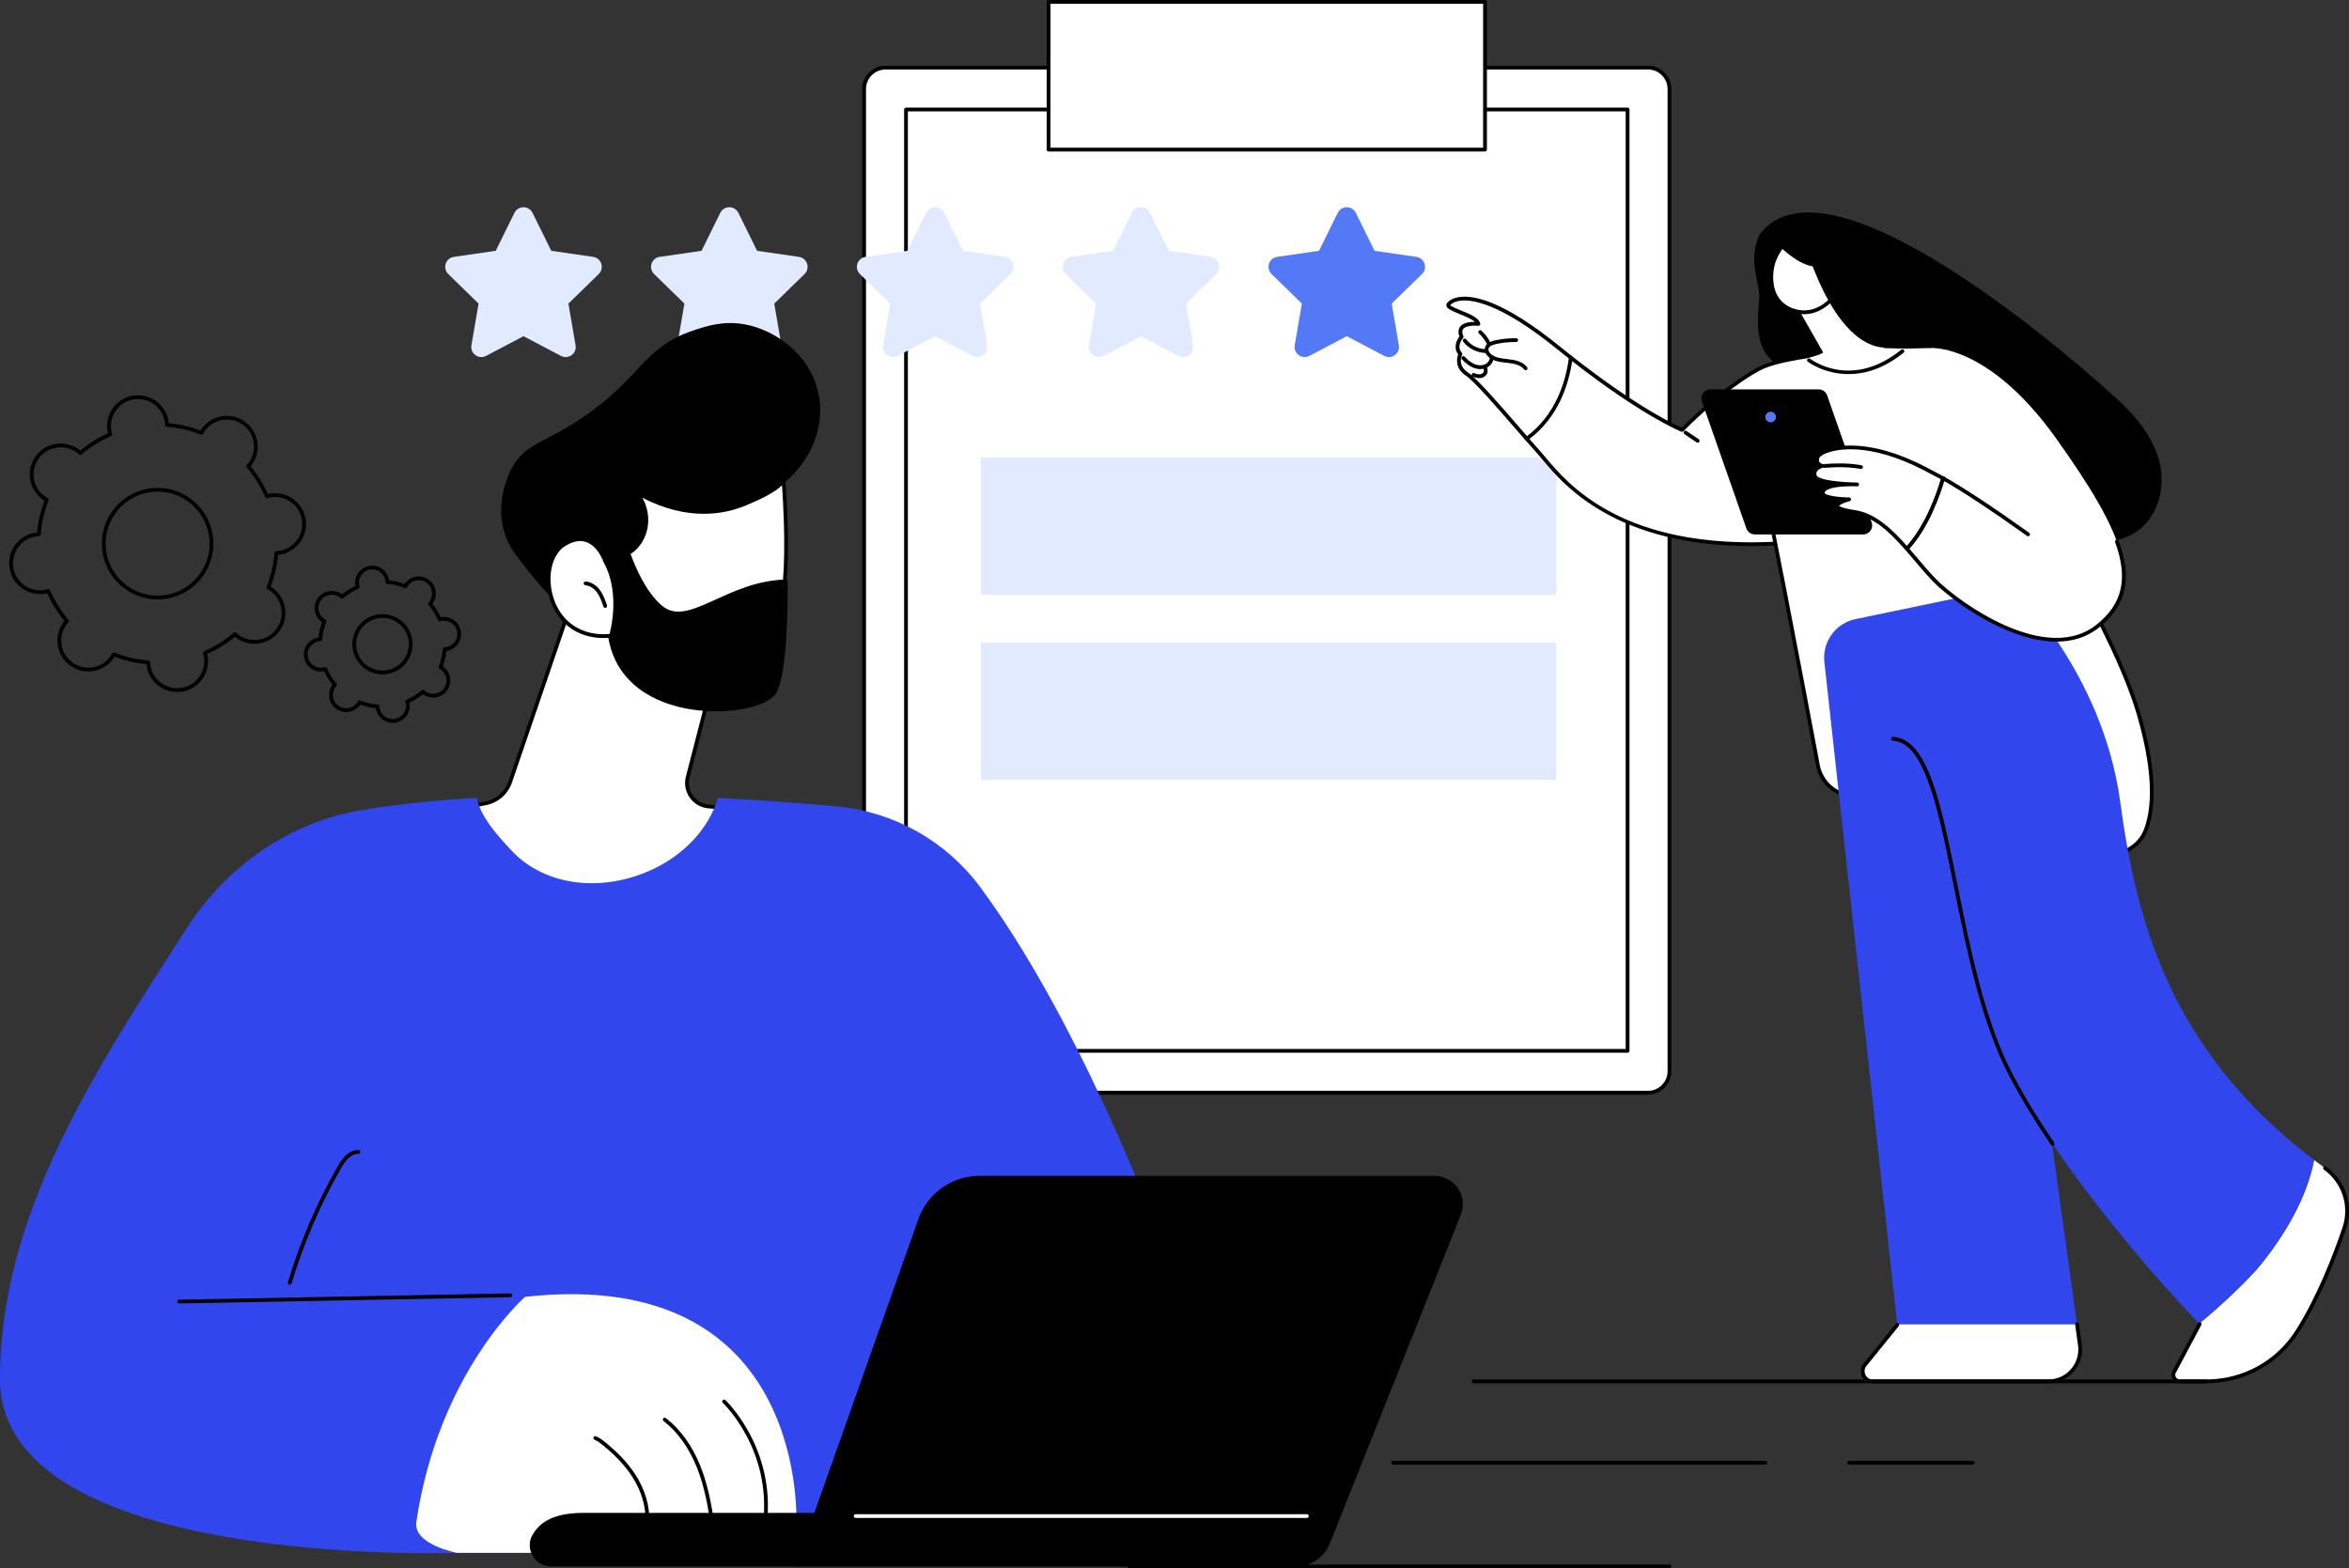 <?xml version="1.0" encoding="UTF-8"?>
<svg id="_レイヤー_2" data-name="レイヤー 2" xmlns="http://www.w3.org/2000/svg" viewBox="0 0 1246.02 832">
  <rect x="0" y="0" width="1246.02" height="832" fill="#333333" stroke="none"/>
  <defs>
    <style>
      .cls-1 {
        fill: #e2eaff;
      }

      .cls-2 {
        fill: #fff;
      }

      .cls-3 {
        fill: #5479f7;
      }

      .cls-4 {
        fill: #3246ed;
      }
    </style>
  </defs>
  <g id="Illustration">
    <g id="Quality_work" data-name="Quality work">
      <g>
        <g>
          <g>
            <rect class="cls-2" x="458.38" y="35.88" width="427.18" height="543.81" rx="11.37" ry="11.37"/>
            <path d="M874.19,580.7h-404.45c-6.82,0-12.37-5.55-12.37-12.37V47.25c0-6.82,5.55-12.37,12.37-12.37h404.45c6.82,0,12.37,5.55,12.37,12.37v521.08c0,6.82-5.55,12.37-12.37,12.37ZM469.74,36.88c-5.72,0-10.37,4.65-10.37,10.37v521.08c0,5.72,4.65,10.37,10.37,10.37h404.45c5.72,0,10.37-4.65,10.37-10.37V47.25c0-5.72-4.65-10.37-10.37-10.37h-404.45Z"/>
          </g>
          <path d="M863.35,558.49h-382.76c-.55,0-1-.45-1-1V58.09c0-.55.45-1,1-1h382.76c.55,0,1,.45,1,1v499.4c0,.55-.45,1-1,1ZM481.58,556.49h380.76V59.09h-380.76v497.4Z"/>
          <g>
            <rect class="cls-2" x="556.21" y="1" width="231.51" height="78.36"/>
            <path d="M787.72,80.36h-231.51c-.55,0-1-.45-1-1V1c0-.55.45-1,1-1h231.51c.55,0,1,.45,1,1v78.36c0,.55-.45,1-1,1ZM557.21,78.36h229.51V2h-229.51v76.36Z"/>
          </g>
        </g>
        <rect class="cls-1" x="520.28" y="242.69" width="305.22" height="72.81"/>
        <rect class="cls-1" x="520.28" y="340.96" width="305.22" height="72.81"/>
      </g>
      <g>
        <path class="cls-1" d="M282.49,112.92l9.93,20.13,22.21,3.23c4.38.64,6.13,6.02,2.96,9.11l-16.07,15.67,3.79,22.12c.75,4.37-3.83,7.69-7.75,5.63l-19.87-10.45-19.87,10.45c-3.92,2.06-8.5-1.27-7.75-5.63l3.79-22.12-16.07-15.67c-3.17-3.09-1.42-8.48,2.96-9.11l22.21-3.23,9.93-20.13c1.96-3.97,7.62-3.97,9.58,0Z"/>
        <path class="cls-1" d="M391.67,112.92l9.93,20.13,22.21,3.23c4.38.64,6.13,6.02,2.96,9.11l-16.07,15.67,3.79,22.12c.75,4.37-3.83,7.69-7.75,5.63l-19.87-10.45-19.87,10.45c-3.92,2.06-8.5-1.27-7.75-5.63l3.79-22.12-16.07-15.67c-3.17-3.09-1.42-8.48,2.96-9.11l22.21-3.23,9.93-20.13c1.96-3.97,7.62-3.97,9.58,0Z"/>
        <path class="cls-1" d="M500.85,112.92l9.93,20.13,22.21,3.23c4.38.64,6.13,6.02,2.96,9.11l-16.07,15.67,3.79,22.12c.75,4.37-3.83,7.69-7.75,5.63l-19.87-10.45-19.87,10.45c-3.92,2.06-8.5-1.27-7.75-5.63l3.79-22.12-16.07-15.67c-3.17-3.09-1.42-8.48,2.96-9.11l22.21-3.23,9.93-20.13c1.96-3.97,7.62-3.97,9.58,0Z"/>
        <path class="cls-1" d="M610.03,112.92l9.93,20.13,22.21,3.23c4.38.64,6.13,6.02,2.96,9.11l-16.07,15.67,3.79,22.12c.75,4.37-3.83,7.69-7.75,5.63l-19.87-10.45-19.87,10.45c-3.92,2.06-8.5-1.27-7.75-5.63l3.79-22.12-16.07-15.67c-3.17-3.09-1.42-8.48,2.96-9.11l22.21-3.23,9.93-20.13c1.96-3.97,7.62-3.97,9.58,0Z"/>
        <path class="cls-3" d="M719.2,112.92l9.93,20.13,22.21,3.23c4.38.64,6.13,6.02,2.96,9.11l-16.07,15.67,3.79,22.12c.75,4.37-3.83,7.69-7.75,5.63l-19.87-10.45-19.87,10.45c-3.92,2.06-8.5-1.27-7.75-5.63l3.79-22.12-16.07-15.67c-3.17-3.09-1.42-8.48,2.96-9.11l22.21-3.23,9.93-20.13c1.96-3.97,7.62-3.97,9.58,0Z"/>
      </g>
      <g>
        <g>
          <g>
            <path class="cls-2" d="M302.01,323.09l-31.37,91.72c-2.01,5.86-6.99,10.21-13.07,11.39l-13.97,2.72s36.32,78.84,97.53,65.63c61.21-13.21,47.75-65.63,47.75-65.63l-12.95-1.05c-7.75-.63-13.07-8.09-11.12-15.62l14.55-56.37s-59.31-47.8-77.34-32.79Z"/>
            <path d="M327.57,497.02c-20.64,0-40.77-10.08-58.9-29.65-16.65-17.97-25.89-37.83-25.98-38.03-.13-.28-.12-.6.02-.87.14-.27.4-.47.7-.53l13.97-2.72c5.71-1.11,10.43-5.22,12.32-10.73l31.37-91.72c.06-.17.17-.33.31-.45,18.45-15.36,76.16,30.81,78.61,32.78.31.25.44.65.34,1.03l-14.55,56.37c-.85,3.3-.21,6.79,1.77,9.57,1.98,2.78,5.06,4.53,8.46,4.8l12.95,1.05c.43.04.78.34.89.75.22.88,5.37,21.67-6.32,40.6-8.12,13.14-22.31,21.97-42.19,26.26-4.6.99-9.19,1.49-13.76,1.49ZM245.06,429.65c2.22,4.46,10.96,21.12,25.11,36.39,15.08,16.27,39.6,34.25,70.74,27.53,19.31-4.17,33.07-12.69,40.89-25.34,10.09-16.32,7.03-34.63,6.25-38.38l-12.21-.99c-3.99-.32-7.61-2.38-9.93-5.64-2.32-3.26-3.08-7.36-2.08-11.23l14.39-55.74c-5.75-4.54-58.76-45.66-75.36-32.58l-31.28,91.45c-2.11,6.18-7.41,10.8-13.83,12.05l-12.69,2.47Z"/>
          </g>
          <path d="M434.2,209.05c5.36,26.46-15.24,50.46-33.06,54.88-.63.16-1.26.3-1.88.43-.38,1.31-.85,2.62-1.44,3.92-7.01,15.34-27.07,22.8-43.92,21.27-4.89,5.23-11.25,12.5-17.99,21.7-21.54,29.38-36.83,16.17-59.21-12.92-2.98-3.87-7.28-8.82-9.51-17.02-4.43-16.28,3.23-30.95,4.2-32.75,7.3-13.51,16.7-13.01,37.36-26.88,31.41-21.1,31.96-37.22,58.96-46.33,7.15-2.41,16.14-5.33,27.37-3.27,16.34,3,34.88,16.07,39.11,36.97Z"/>
          <g>
            <path class="cls-2" d="M323.39,337.36s15.2,35.1,55.01,28.61c39.81-6.48,40.82-57.12,37.27-110.93-3.98,5.09-12.89,9-19.92,11.99-28.63,12.17-54.38-3.79-58.18-5.83,6.82,8.38,6.83,19.76,1.09,27.47-3.17,4.25-7.74,7.32-18.31,7.5,0,0-6.46-16.86-21.48-7.07-15.02,9.78-9.43,51.07,24.52,48.26Z"/>
            <path d="M368.91,367.76c-30.29,0-43.97-24.97-46.13-29.36-14.75.96-26.28-6.46-30.9-19.96-4.08-11.92-1.25-25.18,6.45-30.19,4.68-3.05,9.07-3.94,13.05-2.64,5.7,1.85,8.73,7.57,9.62,9.54,10.38-.31,14.24-3.58,16.85-7.08,5.71-7.66,5.28-18.45-1.06-26.24-.3-.37-.3-.9,0-1.27.3-.37.82-.47,1.24-.24.2.11.46.25.77.43,24.65,13.82,44.35,10.54,56.54,5.36,6.19-2.63,15.56-6.61,19.53-11.68.25-.33.68-.46,1.08-.34.4.12.68.48.7.89,3.34,50.63,3.43,105.22-38.1,111.98-3.39.55-6.61.8-9.65.8ZM323.39,336.36c.4,0,.76.23.92.6.15.34,15.38,34.31,53.94,28.02,39.26-6.39,39.71-58.45,36.58-107.53-4.34,4.18-11.57,7.47-18.69,10.5-12.12,5.15-31.4,8.5-55.42-3.91,4.55,8.04,4.18,17.92-1.26,25.22-2.83,3.8-7.31,7.7-19.09,7.9-.44,0-.8-.25-.95-.64-.03-.07-2.8-7.12-8.66-9.01-3.38-1.09-7.19-.28-11.33,2.42-6.96,4.54-9.44,16.78-5.65,27.87,4.38,12.79,15.42,19.73,29.53,18.56.03,0,.06,0,.08,0Z"/>
          </g>
          <path d="M321.04,322.49c-.42,0-.8-.26-.95-.68-.88-2.56-1.78-5.21-3.35-7.4-1.67-2.33-3.93-3.76-6.19-3.91-.55-.04-.97-.52-.93-1.07.04-.55.52-.95,1.07-.93,2.86.2,5.66,1.93,7.68,4.74,1.74,2.42,2.7,5.22,3.62,7.92.18.52-.1,1.09-.62,1.27-.11.04-.22.05-.32.05Z"/>
          <path d="M330.67,281.41s6.49,28.16,20.53,39.96c14.04,11.79,34.59-13.73,66.58-13.93,0,0,.88,49.61-6.25,60.53-9,13.78-80.43,18.49-88.8-29.41,0,0,7.6-23.05-3.04-41.19l10.98-15.95Z"/>
        </g>
        <g>
          <path class="cls-4" d="M519.95,470.62c-18.11-24.46-45.78-40-76.08-42.8-17.26-1.59-38.9-3.28-63.03-4.52-1.33,4.35-3.19,8.55-5.6,12.52-6.99,11.51-17.95,20.37-30.16,25.88-12.22,5.5-25.89,7.99-39.24,6.38-13.07-1.58-25.51-7.15-34.54-16.88-7.36-7.93-16.2-17.52-18.46-27.92-21.9,1.24-39.15,3.05-59.7,6.27-39.22,6.14-73,29.9-94.42,63.32C51.97,565.8,0,642.79,0,731.6c0,100.97,242.4,92.2,242.4,92.2h236.33l151.12-128.4s-47.04-139.89-109.9-224.79Z"/>
          <g>
            <path class="cls-2" d="M220.85,807.38c-1.78,12.05,21.55,16.42,21.55,16.42h72.31l107.68-13.84s8.41-138.74-143.83-121.98c0,0-45.94,39.96-57.71,119.4Z"/>
            <path d="M343.08,811.5s-.1,0-.15-.01c-.55-.08-.93-.59-.85-1.13,1.13-7.77-.69-16.4-5.13-24.31-3.72-6.62-9.22-12.86-16.81-19.08-1.45-1.19-3.01-2.41-4.77-3.18-.51-.22-.74-.81-.51-1.32.22-.5.81-.74,1.32-.51,2,.87,3.68,2.19,5.24,3.46,7.79,6.38,13.44,12.81,17.29,19.65,4.65,8.29,6.56,17.37,5.36,25.57-.07.5-.5.86-.99.86Z"/>
            <path d="M377.88,809.5c-.49,0-.92-.36-.99-.86-1.31-9.21-3.18-20-7.21-30.08-4.17-10.44-10.28-18.97-17.69-24.66-.44-.34-.52-.96-.18-1.4s.96-.52,1.4-.18c7.69,5.91,14.03,14.73,18.33,25.5,4.1,10.29,6.01,21.21,7.33,30.54.08.55-.3,1.05-.85,1.13-.05,0-.09,0-.14,0Z"/>
            <path d="M405.76,809.5s-.08,0-.12,0c-.55-.07-.94-.56-.87-1.11,4.7-39.36-21.09-63.91-21.35-64.15-.4-.38-.43-1.01-.05-1.41.38-.4,1.01-.43,1.41-.05.27.25,26.8,25.46,21.98,65.85-.06.51-.49.88-.99.88Z"/>
          </g>
          <g>
            <path d="M685.34,831h-392.77c-2.33,0-4.65-.6-6.57-1.92-4.49-3.09-6.05-8.62-4.27-13.36,4.63-9.71,14.2-13.13,28.36-13.13h401.03l-5.2,14.14c-3.21,8.58-11.41,14.27-20.57,14.27Z"/>
            <path d="M687.56,831c7.85,0,14.92-4.79,17.82-12.08l69.53-174.5c1.84-4.63,1.27-9.87-1.52-14-2.8-4.13-7.46-6.6-12.44-6.6h-241.4c-14.55,0-27.51,9.16-32.37,22.88l-65.27,184.31h265.64Z"/>
            <path class="cls-2" d="M693.21,805.3h-239.33c-.55,0-1-.45-1-1s.45-1,1-1h239.33c.55,0,1,.45,1,1s-.45,1-1,1Z"/>
          </g>
          <path d="M95.06,691.5c-.54,0-.99-.44-1-.98-.01-.55.43-1.01.98-1.02l175.61-3.33c.54-.03,1.01.43,1.02.98.01.55-.43,1.01-.98,1.02l-175.61,3.33h-.02Z"/>
          <path d="M153.7,681.53c-.1,0-.19-.01-.29-.04-.53-.16-.83-.72-.67-1.25,6.39-21.27,15.2-41.85,26.2-61.15,2.24-3.93,5.83-9.12,11.21-8.95.55.02.98.48.97,1.03-.02.55-.49,1.01-1.03.97-.06,0-.13,0-.19,0-4.2,0-7.26,4.52-9.21,7.95-10.92,19.17-19.67,39.6-26.02,60.73-.13.43-.53.71-.96.71Z"/>
        </g>
      </g>
      <g>
        <path d="M933.16,159.25c-2.22,21.08,1.05,28.67,11.39,35.56,28.2,18.8,51.46,44.52,81.13,61.49,23.36,13.37,47.76,26.18,74.46,30.38,11.28,1.78,23.67,1.74,33.1-4.59,11.18-7.5,15.32-22.52,12.54-35.53s-11.32-24.18-21.13-33.34c-21.62-20.18-154.51-137.16-191.16-88.96-6.92,14.54.59,26.32-.32,34.98Z"/>
        <g>
          <g>
            <g>
              <path class="cls-2" d="M768.32,161.47c1.71-2.75,15.58-11.61,58.31,23.01,2.25,1.83,4.44,3.56,6.58,5.25-1.69,12.98-7.1,31.19-23.39,43.01-10.75-12.31-26.24-30.64-31.76-34.32-6.65-4.44-3.42-10.62-3.42-10.62-3.81-4.23.62-9.07.62-9.07-3.54-8.31,8.9-6.88,8.9-6.88-.98-4.74-17.56-7.63-15.85-10.38Z"/>
              <path d="M809.83,233.74c-.28,0-.56-.12-.75-.34-1.61-1.84-3.32-3.81-5.09-5.85-9.75-11.24-21.89-25.23-26.47-28.3-6.02-4.02-4.7-9.44-4.02-11.28-2.65-3.47-.96-7.4.63-9.43-.76-2.09-.63-3.82.37-5.17,1.71-2.29,5.47-2.65,7.83-2.62-1.66-1.54-5.32-3.03-8.16-4.19-4.08-1.66-6.4-2.67-6.88-4.14-.16-.5-.1-1.02.19-1.47.75-1.21,2.77-2.71,6.2-3.29,8.09-1.37,23.96,2.04,53.59,26.04,2.25,1.82,4.43,3.56,6.57,5.24.43.34.51.97.17,1.4-.34.43-.97.51-1.4.17-2.15-1.69-4.34-3.43-6.59-5.26-30.58-24.77-45.71-26.69-52-25.62-2.8.47-4.27,1.6-4.76,2.26.54.72,3.61,1.97,5.68,2.81,4.72,1.92,9.6,3.91,10.23,6.94.07.31-.02.64-.24.88-.22.24-.53.36-.85.32-1.71-.19-6.48-.26-7.96,1.72-.64.86-.6,2.12.1,3.77.15.36.08.78-.18,1.07-.15.17-3.76,4.23-.62,7.73.28.31.34.76.14,1.13-.11.22-2.71,5.45,3.09,9.32,4.81,3.21,16.53,16.72,26.87,28.65,1.77,2.04,3.48,4.01,5.08,5.85.36.42.32,1.05-.1,1.41-.19.17-.42.25-.66.25Z"/>
              <g>
                <path class="cls-2" d="M833.22,189.73c38.49,30.27,59.04,38.38,59.04,38.38,0,0,20.62-21.39,40.41-32.22,19.8-10.83,92.31-11.21,92.31-11.21,0,0,9.77,98.47-81.19,103.61-90.97,5.13-118.21-38.1-128.07-48.91-1.68-1.84-3.69-4.11-5.89-6.64,16.28-11.82,21.69-30.04,23.39-43.01Z"/>
                <path d="M929.25,289.7c-29.51,0-54.75-5.4-75.18-16.11-19.55-10.25-29.96-22.71-36.18-30.15-1.11-1.33-2.08-2.49-2.9-3.39-1.49-1.64-3.32-3.69-5.9-6.65-.18-.21-.27-.49-.24-.77.03-.28.18-.53.41-.7,15.94-11.57,21.3-29.41,22.98-42.33.05-.36.28-.66.61-.8.33-.14.71-.08,1,.14,34.34,27.01,54.52,36.38,58.18,37.98,3.23-3.27,22.14-22.04,40.17-31.91,19.79-10.83,89.81-11.32,92.79-11.33h0c.51,0,.94.39,1,.9.05.47,4.32,46.95-21.97,77.68-14.09,16.47-34.33,25.56-60.16,27.02-4.97.28-9.84.42-14.59.42ZM811.29,232.9c2.21,2.52,3.82,4.33,5.16,5.81.86.94,1.83,2.11,2.96,3.46,12.45,14.9,41.61,49.78,124.31,45.12,25.25-1.43,45.02-10.28,58.74-26.32,23.72-27.72,22.03-68.68,21.58-75.29-8.52.1-72.76,1.15-90.91,11.08-19.43,10.63-39.97,31.82-40.17,32.03-.28.29-.71.38-1.09.24-.2-.08-20.63-8.31-57.92-37.45-1.95,12.9-7.52,29.84-22.67,41.31Z"/>
              </g>
            </g>
            <path d="M809.3,196.41c-.3,0-.59-.13-.79-.39-1.87-2.42-5.31-3.11-8.43-3.47l-.77-.08c-3.29-.36-6.69-.74-9.39-2.83-1.41-1.1-2.74-3.01-2.27-5.08.45-1.95,2.25-3.29,5.36-3.98,3.7-.82,7.5-1.2,11.29-1.13.55,0,.99.46.98,1.02,0,.55-.48.97-1.02.98-3.63-.07-7.28.3-10.83,1.09-2.29.51-3.59,1.34-3.85,2.47-.27,1.16.67,2.37,1.55,3.06,2.25,1.75,5.37,2.09,8.38,2.42l.77.09c3.53.4,7.46,1.22,9.79,4.23.34.44.26,1.07-.18,1.4-.18.14-.4.21-.61.21Z"/>
            <path d="M789.67,183.05c-.36,0-.71-.19-.89-.54-1.11-2.11-2.56-4-4.31-5.61-.41-.37-.43-1.01-.06-1.41.37-.41,1.01-.43,1.41-.06,1.92,1.77,3.51,3.84,4.73,6.15.26.49.07,1.09-.42,1.35-.15.08-.31.11-.46.11Z"/>
            <path d="M788.12,187.26h-.02c-4.62-.11-9.08-2.35-11.94-5.99-.34-.43-.27-1.06.17-1.4.44-.34,1.06-.27,1.4.17,2.49,3.17,6.39,5.13,10.42,5.22.55.01.99.47.98,1.02-.01.54-.46.98-1,.98Z"/>
            <path d="M785.24,195.81c-1.4,0-2.87-.33-4.28-.99-2.3-1.07-4.13-2.81-5.46-4.2-.38-.4-.37-1.03.03-1.41.4-.38,1.03-.37,1.41.03,1.21,1.27,2.86,2.84,4.86,3.77,1.92.89,3.95,1.05,5.58.42,1.76-.68,2.99-2.38,2.94-4.04-.02-.55.41-1.01.97-1.03.58-.04,1.01.41,1.03.96.09,2.52-1.65,4.98-4.21,5.97-.89.34-1.86.51-2.87.51Z"/>
            <path d="M784.66,200.59c-1.27,0-2.47-.4-3.41-.77-.51-.2-.77-.78-.56-1.3.2-.51.78-.76,1.3-.56.94.37,2.03.73,3.08.61.93-.1,1.74-.66,1.96-1.35.22-.67-.02-1.5-.33-2.44-.17-.53.11-1.09.64-1.26.52-.17,1.09.11,1.26.64.32.99.77,2.33.33,3.68-.47,1.44-1.93,2.54-3.65,2.73-.21.02-.42.03-.63.03Z"/>
            <path d="M900.54,234.87c-.19,0-.39-.06-.56-.17l-6.46-4.38c-.46-.31-.58-.93-.27-1.39.31-.46.93-.58,1.39-.27l6.46,4.38c.46.31.58.93.27,1.39-.19.29-.51.44-.83.44Z"/>
          </g>
          <path class="cls-2" d="M985.43,185.52c45.89-1.13,40.06-.84,40.06-.84,0,0,90.85,128.99,109.74,195.02,8.94,31.23,7.59,49.66,3.59,60.45-3.45,9.28-13.22,14.58-22.87,12.4l-135.85-30.66c-7.79-1.76-13.8-7.99-15.28-15.85-7.48-39.83-29.97-158.74-34.37-173.29-5.3-17.53,9.08-46.09,54.97-47.22Z"/>
          <path d="M1119.75,454.02c-1.5,0-3.02-.16-4.54-.51l-135.85-30.66c-8.19-1.85-14.49-8.38-16.04-16.64-6.94-36.94-29.93-158.59-34.34-173.19-.16-.53.14-1.09.67-1.25.53-.16,1.09.14,1.25.67,4.44,14.7,27.45,136.44,34.39,173.4,1.4,7.47,7.1,13.39,14.51,15.06l135.85,30.66c9.12,2.06,18.46-3,21.71-11.77,5.06-13.64,3.85-33.76-3.61-59.82-5.71-19.95-18.62-47.72-38.37-82.54-.27-.48-.1-1.09.38-1.36.48-.27,1.09-.1,1.36.38,19.83,34.95,32.8,62.87,38.55,82.97,7.58,26.48,8.78,47.02,3.56,61.07-3.06,8.25-10.99,13.53-19.49,13.53Z"/>
        </g>
        <g>
          <g>
            <g>
              <path class="cls-2" d="M1103.27,713.57c1.41,10.19-6.49,19.27-16.76,19.27h-93.04c-4.55,0-7.06-5.28-4.2-8.82l17.15-21.16-.04-.41h95.36l1.54,11.12Z"/>
              <path class="cls-4" d="M984.2,328.45l83.54-17.39,7.14,25.99-17.76,42.84,44.61,322.57h-95.36l-38.64-351.29c-1.18-10.69,5.95-20.52,16.47-22.71Z"/>
            </g>
            <path d="M1086.51,733.84h-93.04c-2.49,0-4.71-1.4-5.78-3.65-1.07-2.25-.77-4.86.81-6.8l17.15-21.16c.35-.43.98-.49,1.41-.15.43.35.5.98.15,1.41l-17.15,21.16c-1.1,1.36-1.31,3.1-.55,4.68.75,1.57,2.23,2.51,3.97,2.51h93.04c4.6,0,8.97-1.99,12-5.46,3.03-3.48,4.41-8.1,3.77-12.67l-1.54-11.12c-.08-.55.31-1.05.85-1.13.55-.08,1.05.3,1.13.85l1.54,11.12c.71,5.15-.84,10.34-4.25,14.26-3.4,3.91-8.33,6.15-13.5,6.15Z"/>
          </g>
          <g>
            <g>
              <path class="cls-2" d="M1200.07,669.86c12-15.16,23.58-34.38,27.42-54.47,1.91,1.45,3.84,2.89,5.82,4.33,9.99,7.24,14.18,20.11,10.22,31.8-5.24,15.48-13.67,36.98-24.85,54.69-10.51,16.64-28.88,26.63-48.54,26.63h-13.81c-2.87,0-4.5-3.3-2.75-5.58l13.21-24.81s-.08-.08-.23-.23c11.74-9.73,26.58-23.61,33.52-32.36Z"/>
              <path class="cls-4" d="M1060.71,337.35l7.02-26.3s47.65,45.29,56.97,114.51c8.54,63.43,26.73,132,102.78,189.82-3.84,20.09-15.42,39.31-27.42,54.47-6.93,8.76-21.77,22.63-33.52,32.36-4.21-4.36-67.51-70.36-99.75-131.64-33.36-63.41-30.54-176.72-62.67-178.64l56.58-54.58Z"/>
            </g>
            <path d="M1088.81,607.87c-.32,0-.64-.15-.83-.44-8.69-12.85-16.12-25.09-22.06-36.39-14.96-28.43-22.66-66.79-29.46-100.65-8.24-41.02-15.36-76.44-32.38-77.46-.55-.03-.97-.51-.94-1.06.03-.55.51-.96,1.06-.94,18.56,1.11,25.47,35.51,34.22,79.07,6.77,33.72,14.45,71.94,29.27,100.11,5.91,11.23,13.29,23.41,21.95,36.2.31.46.19,1.08-.27,1.39-.17.12-.37.17-.56.17Z"/>
            <path d="M1170.13,733.84h-13.81c-1.71,0-3.24-.95-4-2.49-.75-1.51-.59-3.28.41-4.63l13.17-24.74c.26-.49.87-.67,1.35-.41.49.26.67.87.41,1.35l-13.21,24.81s-.06.09-.09.14c-.59.76-.68,1.74-.25,2.6.42.86,1.25,1.37,2.21,1.37h13.81c19.52,0,37.35-9.78,47.7-26.16,11.22-17.77,19.65-39.43,24.75-54.48,3.83-11.3-.13-23.62-9.85-30.67-.45-.32-.55-.95-.22-1.4.32-.45.95-.55,1.4-.22,10.44,7.57,14.68,20.8,10.57,32.93-5.13,15.15-13.62,36.97-24.95,54.9-10.71,16.96-29.18,27.09-49.39,27.09Z"/>
          </g>
        </g>
        <g>
          <g>
            <path class="cls-2" d="M950.81,158.41l16.3,28.62-7.55,4.09s23.17,17.89,51.19-6.14l-11.3-.31-25.61-35.26-23.03,8.99Z"/>
            <path d="M980.59,198.46c-12.92,0-21.5-6.44-21.64-6.55-.44-.34-.52-.96-.18-1.4.34-.44.97-.52,1.4-.18.89.68,22.03,16.45,48.36-4.8.43-.35,1.06-.28,1.41.15.35.43.28,1.06-.15,1.41-10.8,8.71-20.9,11.38-29.2,11.38Z"/>
            <g>
              <path class="cls-2" d="M974.01,155.83s-8.79,13.63-22.9,8.84-12.18-20.95-10.05-26.44c2.13-5.49,4.44-7.54,4.44-7.54,0,0,14.36,14.35,23.29,8.36.51-.34,5.23,16.78,5.23,16.78Z"/>
              <path d="M957.02,166.69c-1.95,0-4.03-.32-6.24-1.07-4.8-1.63-8.25-4.65-10.26-8.96-3.08-6.6-1.92-14.85-.4-18.79,2.19-5.65,4.6-7.84,4.7-7.93.4-.35,1-.33,1.37.04.14.14,13.88,13.7,22.02,8.24.27-.18.63-.22.93-.11.57.21,1.12.41,5.81,17.45.08.27.03.57-.12.81-.08.12-6.8,10.31-17.82,10.31ZM945.54,132.12c-.79.96-2.2,3-3.55,6.47-1.4,3.62-2.47,11.19.34,17.22,1.77,3.8,4.83,6.46,9.1,7.91,11.96,4.07,20-6.02,21.49-8.08-1.71-6.18-3.68-12.89-4.53-15.2-8.33,4.3-19.79-5.49-22.84-8.33Z"/>
            </g>
          </g>
          <path d="M957.97,130.69s16.9,61.4,48.82,53l-19.12-42.76-29.7-10.24Z"/>
        </g>
        <g>
          <g>
            <path d="M930.85,283.52h57.47c3.28,0,5.57-3.24,4.49-6.34l-23.61-67.42c-.67-1.91-2.47-3.19-4.49-3.19h-57.47c-3.28,0-5.57,3.24-4.49,6.34l23.61,67.42c.67,1.91,2.47,3.19,4.49,3.19Z"/>
            <path class="cls-3" d="M937.24,219.25c-1.1,1.1-1.1,2.88,0,3.97,1.1,1.1,2.87,1.1,3.97,0,1.1-1.1,1.1-2.88,0-3.97-1.1-1.1-2.87-1.1-3.97,0Z"/>
          </g>
          <g>
            <g>
              <path class="cls-2" d="M966.58,247.17s-3.95-.86-2.38-4.76c1.42-3.51,21.81-11.94,56.84,6.22,3.57,1.85,6.8,3.55,9.7,5.12-2.61,8.97-8.65,26.09-19.23,37.39-8.22-9.36-17.17-18-27.78-19.54-18.74-2.73-2.84-6.69-2.84-6.69,0,0-14-.15-14-3.38,0-4.29,11.31-4.63,16.11-4.58,1.31.04,2.12.05,2.12.05,0,0-.83-.04-2.12-.05-5.32-.18-18.95-.97-20.24-4.25-1.6-4.09,3.82-5.53,3.82-5.53Z"/>
              <path d="M1011.52,292.14h-.02c-.28,0-.55-.13-.74-.34-7.98-9.08-16.8-17.7-27.18-19.21-7-1.02-9.89-2.23-9.99-4.18-.05-1.1.92-2.01,2.24-2.73-4.67-.4-9.94-1.45-9.94-4.15,0-.93.37-1.76,1.09-2.47.93-.93,2.45-1.59,4.26-2.06-5.56-.83-8.71-2.15-9.41-3.94-.52-1.32-.49-2.55.08-3.67.53-1.05,1.46-1.79,2.33-2.3-.37-.31-.72-.7-.98-1.19-.58-1.1-.58-2.4.01-3.86.52-1.29,2.43-2.62,5.24-3.67,4.78-1.77,22.72-6.32,52.99,9.37,3.41,1.77,6.68,3.49,9.72,5.13.42.22.62.71.49,1.16-2.68,9.22-8.78,26.38-19.46,37.79-.19.2-.45.32-.73.32ZM975.59,268.36s.8,1.16,8.28,2.25c10.69,1.56,19.61,9.97,27.65,19.03,9.65-10.79,15.35-26.42,18.03-35.4-2.82-1.51-5.83-3.1-8.97-4.73-29.54-15.31-46.79-10.96-51.37-9.27-2.63.97-3.88,2.05-4.08,2.54-.36.89-.39,1.62-.1,2.18.48.91,1.75,1.22,1.76,1.23.45.1.78.49.79.96,0,.46-.3.87-.74.99-.66.18-2.52.91-3.15,2.16-.3.59-.3,1.26,0,2.03.58,1.49,6.79,3.19,19.34,3.62,1.29.01,2.13.05,2.13.05.54.03.97.49.95,1.03-.02.54-.46.97-1,.97h-.01s-.82,0-2.14-.05c-7.45-.04-12.91.88-14.59,2.53-.34.33-.49.67-.49,1.05,0,1.01,5.8,2.3,13.01,2.38.5,0,.92.38.98.88.06.5-.26.96-.75,1.09-2.69.67-5.33,1.85-5.54,2.48,0,0,0,0,0,0Z"/>
            </g>
            <path d="M987.16,248.79c-.06,0-.12,0-.18-.02-5.37-.99-11.99-1.19-19.16-.58-.56.06-1.04-.36-1.08-.91-.05-.55.36-1.04.91-1.08,5.12-.44,12.69-.69,19.69.6.54.1.9.62.8,1.17-.09.48-.51.82-.98.82Z"/>
            <path class="cls-2" d="M1057.22,270.2l-50.42-78.21,18.18-7.31s30.23-1.9,65.82,48.09c35.59,49.99,48.04,78.79,21.75,99.55-26.28,20.76-69.51-9.39-83-21.26-5.86-5.15-11.73-12.75-18.03-19.92,10.57-11.31,16.62-28.42,19.23-37.39,24.28,13.07,26.47,16.46,26.47,16.46Z"/>
            <path d="M1090.92,340.38c-22.71,0-48.6-16.75-62.04-28.57-4.29-3.77-8.51-8.75-12.98-14.03-1.67-1.97-3.4-4-5.14-5.99-.34-.39-.33-.97.02-1.34,10.39-11.11,16.36-27.94,19-36.99.15-.53.71-.84,1.24-.68.53.15.83.71.68,1.24-2.63,9.04-8.55,25.72-18.84,37.13,1.55,1.78,3.08,3.58,4.57,5.34,4.42,5.21,8.6,10.14,12.78,13.82,17.77,15.63,57.72,40.17,81.72,21.22,13.97-11.03,17.07-24.57,10.05-43.88-.19-.52.08-1.09.6-1.28.52-.19,1.09.08,1.28.6,7.37,20.25,4.07,34.48-10.69,46.13-6.55,5.17-14.2,7.28-22.25,7.28Z"/>
            <path d="M1075.81,284.49c-.2,0-.4-.06-.58-.19l-.36-.26c-18.43-13.16-33.44-23.07-44.62-29.43-.48-.27-.65-.88-.37-1.36.27-.48.88-.65,1.36-.37,11.24,6.4,26.31,16.34,44.79,29.54l.36.26c.45.32.55.95.23,1.39-.2.27-.5.42-.81.42Z"/>
          </g>
        </g>
      </g>
      <path d="M1170.13,733.84h-388.51c-.55,0-1-.45-1-1s.45-1,1-1h388.51c.55,0,1,.45,1,1s-.45,1-1,1Z"/>
      <path d="M1046.47,777h-65.69c-.55,0-1-.45-1-1s.45-1,1-1h65.69c.55,0,1,.45,1,1s-.45,1-1,1Z"/>
      <path d="M936.42,777h-197.47c-.55,0-1-.45-1-1s.45-1,1-1h197.47c.55,0,1,.45,1,1s-.45,1-1,1Z"/>
      <g>
        <path d="M93.95,367.13c-3.39,0-6.68-1.05-9.5-3.06-3.56-2.54-5.92-6.33-6.64-10.64-.06-.35-.1-.71-.14-1.1-5.78-.53-11.45-1.85-16.87-3.91-.2.34-.4.64-.61.93-2.55,3.56-6.33,5.92-10.64,6.64-4.32.72-8.66-.29-12.22-2.83-3.56-2.55-5.92-6.33-6.64-10.64-.72-4.32.29-8.66,2.83-12.22.21-.29.43-.58.68-.88-3.71-4.46-6.78-9.39-9.16-14.69-.38.09-.74.17-1.09.23-4.32.72-8.66-.29-12.22-2.83-3.56-2.54-5.92-6.33-6.64-10.64-1.48-8.91,4.56-17.37,13.48-18.86.35-.06.71-.1,1.1-.14.53-5.78,1.85-11.45,3.91-16.87-.33-.2-.64-.4-.93-.61-3.56-2.55-5.92-6.33-6.64-10.64-.72-4.32.29-8.66,2.83-12.22,2.55-3.56,6.33-5.92,10.64-6.64,4.32-.72,8.66.29,12.22,2.83.29.21.58.43.88.68,4.46-3.71,9.39-6.79,14.69-9.16-.09-.38-.17-.74-.23-1.09-.72-4.32.29-8.66,2.83-12.22,2.55-3.56,6.33-5.92,10.64-6.64,8.91-1.48,17.37,4.56,18.86,13.48.06.35.1.71.14,1.1,5.79.53,11.45,1.85,16.87,3.91.2-.33.4-.64.61-.93,5.25-7.35,15.51-9.06,22.86-3.8,7.35,5.25,9.06,15.51,3.8,22.86-.21.29-.43.58-.68.88,3.71,4.46,6.78,9.39,9.16,14.69.38-.09.74-.17,1.09-.23,4.32-.72,8.66.29,12.22,2.83,3.56,2.54,5.92,6.33,6.64,10.64.72,4.32-.29,8.66-2.83,12.22-2.55,3.56-6.33,5.92-10.64,6.64-.35.06-.71.1-1.1.14-.53,5.78-1.85,11.45-3.91,16.87.33.2.64.4.93.61,7.35,5.25,9.06,15.51,3.8,22.86-2.55,3.56-6.33,5.92-10.64,6.64-4.32.72-8.66-.29-12.22-2.83-.29-.21-.58-.43-.88-.68-4.46,3.71-9.39,6.78-14.69,9.16.09.38.17.74.23,1.09.72,4.32-.29,8.66-2.83,12.22-2.55,3.56-6.33,5.92-10.64,6.64-.91.15-1.82.23-2.72.23ZM60.37,346.17c.12,0,.25.02.37.07,5.74,2.28,11.79,3.68,17.96,4.16.5.04.9.45.92.95.03.66.08,1.22.17,1.74.63,3.79,2.7,7.11,5.83,9.34,3.13,2.24,6.93,3.12,10.73,2.49,3.79-.63,7.11-2.7,9.34-5.83,2.23-3.13,3.12-6.94,2.49-10.73-.09-.52-.22-1.08-.4-1.7-.14-.48.1-1,.56-1.2,5.68-2.46,10.95-5.74,15.64-9.75.38-.33.95-.32,1.33.02.48.44.92.8,1.35,1.11,3.13,2.23,6.93,3.12,10.73,2.49,3.79-.63,7.11-2.7,9.34-5.83,4.61-6.46,3.12-15.46-3.34-20.07-.43-.31-.92-.61-1.49-.92-.44-.24-.64-.78-.45-1.25,2.28-5.74,3.68-11.78,4.16-17.96.04-.5.45-.9.95-.92.66-.03,1.22-.08,1.74-.17,3.79-.63,7.11-2.7,9.35-5.83,2.23-3.13,3.12-6.94,2.49-10.73-.63-3.79-2.7-7.11-5.83-9.34-3.13-2.23-6.93-3.12-10.73-2.49-.52.09-1.07.21-1.7.4-.48.14-1-.1-1.2-.56-2.46-5.68-5.74-10.94-9.75-15.64-.33-.38-.32-.95.02-1.33.44-.48.8-.92,1.11-1.35,4.61-6.46,3.12-15.46-3.34-20.07-6.46-4.61-15.46-3.12-20.07,3.34-.31.43-.61.92-.92,1.49-.24.44-.78.64-1.25.45-5.74-2.28-11.78-3.68-17.96-4.16-.5-.04-.9-.45-.92-.95-.03-.65-.08-1.22-.17-1.74-1.3-7.83-8.73-13.13-16.56-11.83-3.79.63-7.11,2.7-9.34,5.83-2.23,3.13-3.12,6.94-2.49,10.73.09.53.22,1.07.4,1.71.14.48-.1,1-.56,1.2-5.68,2.46-10.94,5.74-15.64,9.75-.38.33-.95.32-1.33-.02-.49-.45-.92-.8-1.35-1.11-3.13-2.24-6.94-3.12-10.73-2.49-3.79.63-7.11,2.7-9.34,5.83-2.23,3.13-3.12,6.94-2.49,10.73.63,3.79,2.7,7.11,5.83,9.34.43.31.92.61,1.49.92.44.24.64.78.45,1.25-2.28,5.74-3.68,11.79-4.16,17.96-.04.5-.45.9-.95.92-.65.03-1.22.08-1.74.17-7.83,1.3-13.13,8.73-11.83,16.56.63,3.79,2.7,7.11,5.83,9.34,3.13,2.23,6.93,3.12,10.73,2.49.52-.09,1.06-.21,1.71-.4.48-.14,1,.1,1.2.56,2.46,5.68,5.74,10.94,9.75,15.64.33.38.32.95-.02,1.32-.44.48-.8.92-1.11,1.35-2.23,3.13-3.12,6.94-2.49,10.73.63,3.79,2.7,7.11,5.83,9.34,3.13,2.23,6.93,3.12,10.73,2.49,3.79-.63,7.11-2.7,9.34-5.83.31-.43.6-.9.92-1.49.18-.33.52-.52.88-.52ZM83.55,317.99c-6.11,0-12.06-1.9-17.14-5.52-6.43-4.59-10.68-11.42-11.98-19.21-1.3-7.79.52-15.62,5.11-22.05,4.59-6.43,11.42-10.68,19.21-11.98,7.79-1.3,15.63.52,22.05,5.11,6.43,4.59,10.68,11.42,11.98,19.21,1.3,7.79-.52,15.62-5.11,22.05-4.59,6.43-11.42,10.68-19.21,11.98-1.64.27-3.29.41-4.92.41ZM83.67,260.82c-1.52,0-3.05.13-4.59.38-7.27,1.21-13.63,5.17-17.91,11.17-4.28,5.99-5.98,13.29-4.77,20.56,1.21,7.27,5.17,13.63,11.17,17.91,5.99,4.28,13.29,5.98,20.56,4.77,7.27-1.21,13.63-5.17,17.91-11.17,4.28-5.99,5.98-13.29,4.77-20.56-1.21-7.27-5.18-13.63-11.17-17.91-4.73-3.38-10.28-5.15-15.98-5.15Z"/>
        <path d="M208.31,383.49c-4.35,0-8.2-3.15-8.93-7.57-.01-.07-.02-.15-.03-.22-2.81-.29-5.56-.93-8.21-1.9-.04.06-.08.12-.13.18-2.9,4.07-8.57,5.01-12.64,2.1-4.06-2.91-5.01-8.58-2.1-12.64.04-.06.09-.12.13-.18-1.78-2.19-3.27-4.59-4.46-7.15-.07.01-.14.03-.22.04-2.38.4-4.79-.16-6.76-1.57-1.97-1.41-3.27-3.5-3.67-5.88-.4-2.39.16-4.79,1.57-6.75,1.41-1.97,3.5-3.27,5.88-3.67.07-.01.15-.02.22-.03.29-2.81.93-5.56,1.9-8.21-.06-.04-.12-.08-.18-.12-4.07-2.91-5.01-8.58-2.1-12.64,2.9-4.06,8.57-5.01,12.64-2.1.06.04.12.09.18.13,2.19-1.78,4.59-3.27,7.15-4.46-.01-.07-.03-.15-.04-.22-.4-2.39.16-4.79,1.57-6.75,1.41-1.97,3.5-3.27,5.88-3.67,2.39-.4,4.79.16,6.75,1.57,1.97,1.41,3.27,3.5,3.67,5.88.01.07.02.15.03.22,2.81.29,5.56.93,8.21,1.9.04-.06.08-.12.13-.18,1.41-1.97,3.5-3.27,5.88-3.67,2.39-.4,4.79.16,6.76,1.57,1.97,1.41,3.27,3.5,3.67,5.88.4,2.39-.16,4.79-1.57,6.75-.04.06-.09.12-.13.18,1.78,2.19,3.27,4.59,4.46,7.15.07-.01.15-.03.22-.04,2.38-.4,4.78.16,6.75,1.57,1.97,1.41,3.27,3.5,3.67,5.88.4,2.39-.16,4.79-1.57,6.75-1.41,1.97-3.5,3.27-5.88,3.67-.07.01-.15.02-.22.03-.29,2.81-.93,5.56-1.9,8.21.06.04.12.08.18.12,4.07,2.91,5.01,8.58,2.1,12.64-1.41,1.97-3.5,3.27-5.88,3.67-2.39.4-4.79-.16-6.76-1.57-.06-.04-.12-.09-.18-.13-2.19,1.78-4.59,3.27-7.15,4.46.01.07.03.15.04.22.4,2.39-.16,4.79-1.57,6.75-1.41,1.97-3.5,3.27-5.88,3.67-.5.08-1,.12-1.49.12ZM190.71,371.56c.12,0,.25.02.37.07,2.97,1.18,6.08,1.9,9.27,2.15.5.04.9.45.92.95.01.28.04.57.08.86.64,3.84,4.29,6.44,8.12,5.8,1.86-.31,3.49-1.33,4.59-2.86,1.1-1.53,1.53-3.4,1.22-5.26-.05-.29-.12-.57-.2-.84-.14-.48.1-1,.56-1.2,2.93-1.27,5.65-2.96,8.07-5.03.38-.33.95-.32,1.33.02.21.19.43.38.66.55,1.53,1.1,3.4,1.53,5.26,1.22,1.86-.31,3.49-1.33,4.59-2.86,2.26-3.17,1.53-7.59-1.64-9.85-.24-.17-.48-.32-.73-.45-.44-.24-.64-.78-.45-1.25,1.18-2.96,1.9-6.08,2.15-9.27.04-.5.45-.9.95-.92.28-.01.57-.04.86-.08,1.86-.31,3.49-1.33,4.59-2.86,1.1-1.53,1.53-3.4,1.22-5.26-.31-1.86-1.32-3.49-2.86-4.59-1.53-1.1-3.4-1.53-5.26-1.22-.29.05-.56.12-.84.2-.49.14-1-.1-1.2-.56-1.27-2.93-2.96-5.65-5.03-8.07-.33-.38-.32-.95.02-1.33.19-.21.38-.43.55-.66,1.1-1.53,1.53-3.4,1.22-5.26-.31-1.86-1.33-3.49-2.86-4.59-1.53-1.1-3.41-1.53-5.26-1.22-1.86.31-3.49,1.33-4.59,2.86-.17.24-.32.48-.45.73-.24.44-.77.64-1.25.45-2.96-1.18-6.08-1.9-9.27-2.15-.5-.04-.9-.45-.92-.95-.01-.28-.04-.57-.08-.85-.31-1.86-1.32-3.49-2.86-4.59-1.53-1.1-3.4-1.53-5.26-1.22-1.86.31-3.49,1.33-4.59,2.86-1.1,1.53-1.53,3.4-1.22,5.26.05.29.12.56.2.83.14.49-.1,1-.56,1.2-2.93,1.27-5.65,2.96-8.07,5.03-.38.33-.95.32-1.33-.02-.21-.19-.43-.38-.66-.55-3.17-2.26-7.58-1.53-9.85,1.64-2.26,3.17-1.53,7.59,1.64,9.85.24.17.48.32.73.45.44.24.64.78.45,1.25-1.18,2.97-1.9,6.08-2.15,9.27-.04.5-.45.9-.95.92-.28.01-.57.04-.86.08-1.86.31-3.49,1.33-4.58,2.86-1.1,1.53-1.53,3.4-1.22,5.26.31,1.86,1.33,3.49,2.86,4.59,1.53,1.1,3.4,1.53,5.26,1.22.29-.05.56-.12.84-.2.48-.14,1,.1,1.2.56,1.27,2.93,2.96,5.65,5.03,8.07.33.38.32.95-.02,1.32-.19.21-.38.43-.55.67-2.26,3.17-1.53,7.59,1.64,9.85,3.17,2.26,7.59,1.53,9.85-1.64.17-.24.32-.48.45-.73.18-.33.52-.52.88-.52ZM202.85,357.75c-3.3,0-6.51-1.02-9.25-2.98-3.47-2.48-5.77-6.16-6.47-10.37-.7-4.21.28-8.44,2.76-11.91,2.48-3.47,6.16-5.77,10.37-6.47,8.69-1.44,16.93,4.45,18.37,13.13.7,4.21-.28,8.44-2.76,11.91-2.48,3.47-6.16,5.77-10.37,6.47-.89.15-1.77.22-2.65.22ZM202.89,327.81c-.76,0-1.53.06-2.3.19-3.68.61-6.9,2.62-9.07,5.66-2.17,3.04-3.03,6.73-2.41,10.41s2.62,6.9,5.66,9.07c3.04,2.17,6.73,3.03,10.41,2.41,3.68-.61,6.9-2.62,9.07-5.66,2.17-3.04,3.03-6.73,2.42-10.41-1.14-6.83-7.07-11.68-13.77-11.68Z"/>
      </g>
      <path d="M885.55,832h-286.6c-.55,0-1-.45-1-1s.45-1,1-1h286.6c.55,0,1,.45,1,1s-.45,1-1,1Z"/>
    </g>
  </g>
</svg>